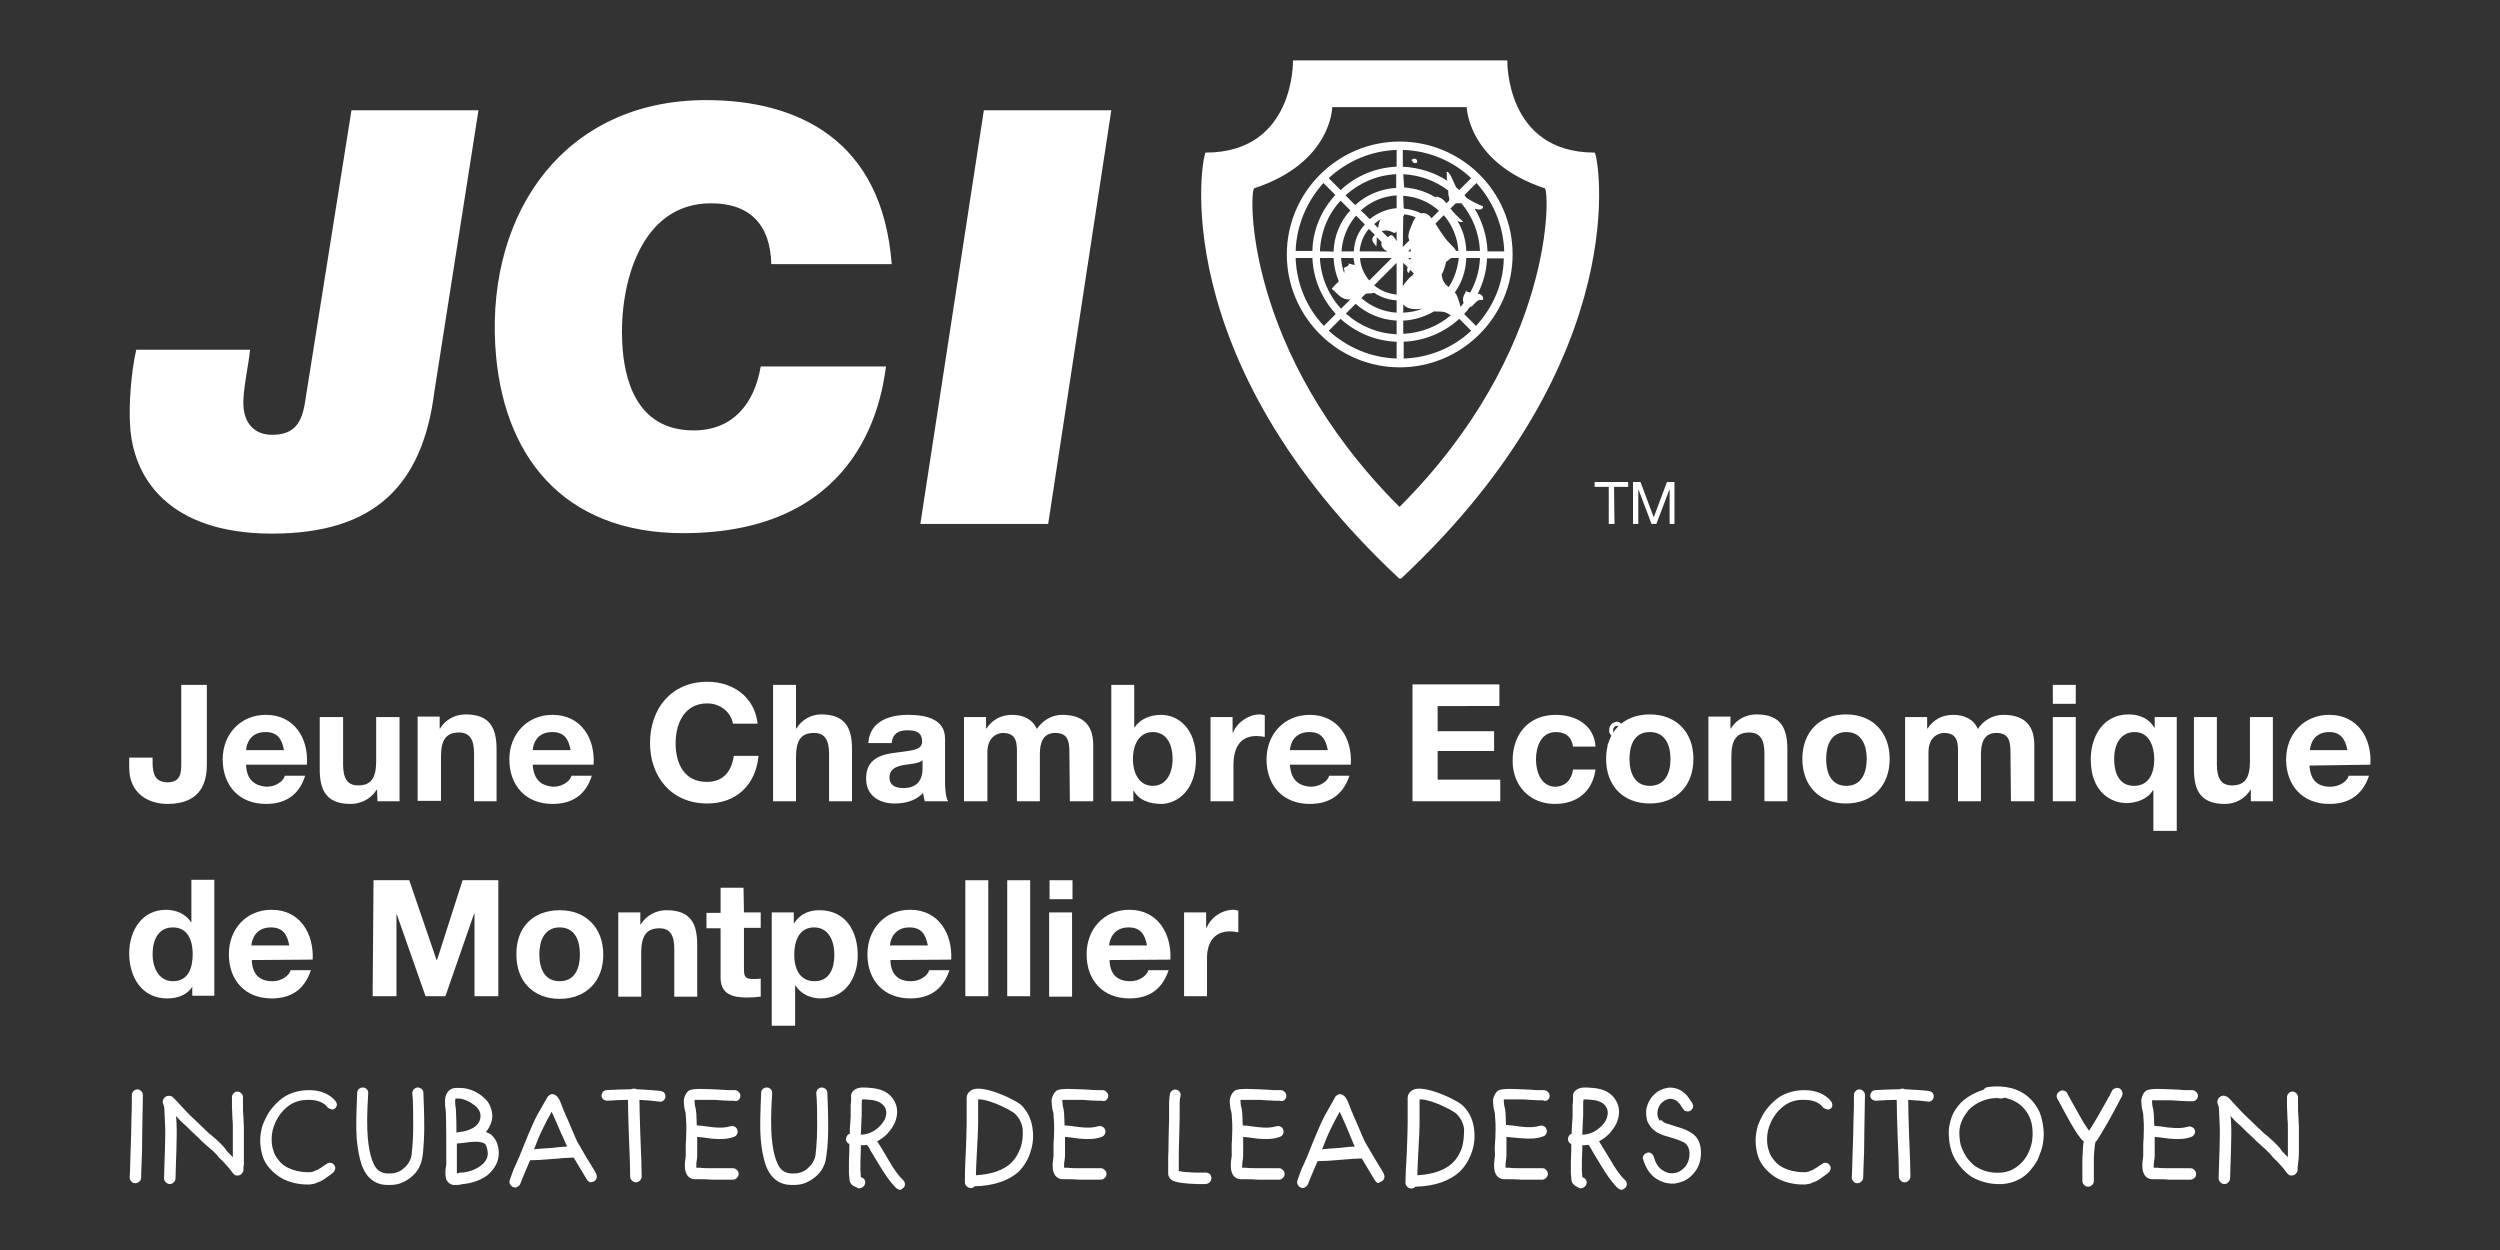 <svg xmlns="http://www.w3.org/2000/svg" xmlns:xlink="http://www.w3.org/1999/xlink" id="Calque_1" x="0px" y="0px" viewBox="0 0 566.9 283.5" style="enable-background:new 0 0 566.9 283.5;" xml:space="preserve"><rect x="0" y="0" width="566.9" height="283.5" fill="#333333" stroke="none"/><style type="text/css">	.st0{fill:#FFFFFF;}</style><path class="st0" d="M32.3,254c0-1.9,0.1-3.9,0.1-5.7c0-0.3-0.1-0.6-0.4-0.9c-0.5-0.5-1.2-0.5-1.7,0c-0.2,0.2-0.4,0.5-0.4,0.9 c0,1.8,0,3.7-0.1,5.7c0,2-0.1,4.4-0.2,7.3c-0.1,2.9-0.1,4.8-0.2,5.7c0,0.3,0.1,0.6,0.4,0.9c0.2,0.3,0.5,0.4,0.9,0.4 c0.3,0,0.6-0.1,0.9-0.4c0.3-0.2,0.4-0.5,0.4-0.9c0-0.9,0.1-2.8,0.2-5.7C32.2,258.3,32.3,255.9,32.3,254 M55.3,261c0-2.8,0-4.6,0-5.5 c0-0.5-0.1-1.3-0.1-2.1c-0.1-0.9-0.1-1.8-0.1-2.5c0-0.7,0-1.4,0-2.1c0-0.3-0.1-0.6-0.4-0.9c-0.5-0.5-1.3-0.5-1.7,0 c-0.2,0.2-0.4,0.5-0.4,0.9c0,0.7,0,1.4,0,2.1c0,0.7,0.1,1.6,0.1,2.6c0.1,1,0.1,1.7,0.1,2.1c0,0.7,0,2.5,0,5.3c0,0.5,0,1,0,1.5 l-0.6-0.6c-0.5-0.5-0.9-0.9-1.1-1.3c-0.3-0.4-0.7-0.8-1.1-1.2c-0.4-0.4-0.8-0.8-1.4-1.3c-0.6-0.5-0.9-0.8-1.1-0.9l-4.3-4.1 c-0.1-0.1-0.4-0.4-0.9-0.9l-2.5-2.7l-0.5-0.5c-0.1-0.1-0.2-0.2-0.2-0.2c-0.1-0.1-0.2-0.1-0.3-0.1c-0.4-0.2-0.7-0.1-1.1,0 c-0.5,0.3-0.8,0.7-0.8,1.3c0,0.2,0.1,0.5,0.2,0.7l0.1,0.3c0.1,0.4,0.1,1.6,0.2,3.5c0.1,1.5,0.1,3.6,0,6.3c-0.1,3.4-0.2,5.5-0.2,6.5 c0,0.3,0.1,0.6,0.4,0.9c0.2,0.2,0.5,0.4,0.9,0.4c0.3,0,0.6-0.1,0.9-0.4c0.2-0.2,0.4-0.5,0.4-0.9c0-0.9,0.1-2.9,0.2-6.4 c0.1-2.8,0.1-5,0-6.6c0-0.2,0-0.5-0.1-0.9c0-0.1,0-0.2,0-0.2l0.6,0.6c0.3,0.4,0.8,0.8,1,1c0.5,0.4,1.2,1.1,2.1,2 c1,0.9,1.7,1.6,2.2,2.1l1.1,1c0.5,0.4,0.9,0.8,1.3,1.1c0.3,0.3,0.6,0.6,0.9,0.9c0.3,0.4,0.7,0.9,1.3,1.4l1.2,1.3 c0.2,0.2,0.5,0.6,0.8,1l0.3,0.4l0.1,0.1l0.1,0.1c0,0.1,0.1,0.1,0.1,0.1c0.1,0.1,0.1,0.1,0.2,0.2l0.2,0.1c0.3,0.1,0.7,0.1,1.1-0.1 c0.2-0.1,0.4-0.3,0.5-0.5c0-0.1,0.1-0.2,0.1-0.2l0.1-0.2c0-0.1,0-0.2,0-0.4c0-0.2,0-0.6,0.1-1.1C55.3,263.3,55.3,262.3,55.3,261  M75.9,251.4c0.3-0.2,0.4-0.5,0.5-0.8c0-0.3-0.1-0.6-0.3-0.9c-1.3-1.6-3.4-2.5-6-2.5c-1.3,0-2.6,0.2-3.7,0.6c-1.2,0.4-2.2,1-3.1,1.8 c-0.9,0.8-1.6,1.6-2.3,2.6c-0.6,1-1.1,2-1.5,3.1c-0.3,1.1-0.5,2.2-0.5,3.4c0,1.1,0.2,2.2,0.5,3.3c0.3,1.1,0.9,2.1,1.7,3 c0.8,0.9,1.8,1.7,2.9,2.3c1.6,0.8,3.5,1.3,5.7,1.3c0.4,0,0.7,0,1-0.1c0.3,0,0.7-0.1,1-0.3c0.3-0.1,0.6-0.2,0.8-0.3 c0.3-0.1,0.5-0.3,0.9-0.5c0.3-0.2,0.6-0.4,0.7-0.5l0.7-0.5c0.5-0.4,0.6-0.4,0.6-0.5c0.3-0.2,0.4-0.5,0.5-0.8s0-0.6-0.2-0.9 c-0.2-0.3-0.5-0.5-0.8-0.5c-0.3-0.1-0.6,0-0.9,0.2c-0.1,0.1-0.3,0.2-0.6,0.4c-0.3,0.2-0.5,0.4-0.6,0.4c-0.1,0.1-0.2,0.2-0.5,0.3 c-0.2,0.2-0.4,0.3-0.5,0.3c-0.1,0.1-0.3,0.1-0.5,0.2c-0.2,0.1-0.4,0.2-0.5,0.2c-0.1,0-0.3,0.1-0.5,0.1c-0.2,0-0.4,0-0.6,0 c-1.7,0-3.3-0.4-4.5-1c-0.8-0.4-1.6-1-2.1-1.7c-0.6-0.7-1-1.4-1.2-2.2c-0.3-0.8-0.4-1.7-0.4-2.5c0-0.9,0.1-1.8,0.4-2.7 c0.6-1.9,1.6-3.4,3-4.6c1.4-1.2,3-1.7,4.9-1.7c0.1,0,0.1,0,0.2,0c1.9,0,3.3,0.6,4.1,1.6c0.2,0.3,0.5,0.4,0.9,0.5 C75.3,251.7,75.6,251.6,75.9,251.4 M96,260.4c0.1-1.3,0.2-2.8,0.2-4.6c0-3.3-0.1-6-0.2-8.1c0-0.3-0.2-0.6-0.4-0.8 c-0.3-0.2-0.6-0.3-0.9-0.3c-0.3,0-0.6,0.2-0.9,0.4c-0.2,0.3-0.3,0.6-0.3,0.9c0.2,2,0.2,4.6,0.2,7.8c0,1.7-0.1,3.2-0.2,4.5 c-0.1,1.3-0.2,2.2-0.4,2.6c-0.3,0.7-0.7,1.4-1.3,1.9c-0.6,0.6-1.2,1-2,1.2c-0.5,0.2-1.1,0.2-1.8,0.2c-0.7,0-1.3-0.2-1.7-0.4 c-0.8-0.4-1.4-1.2-1.9-2.6c-0.5-1.3-0.8-3-1-5.1c-0.2-2.3-0.2-5.7,0.1-10.1c0-0.4-0.1-0.7-0.3-0.9c-0.2-0.2-0.5-0.4-0.9-0.4 c-0.4,0-0.6,0.1-0.9,0.3c-0.2,0.2-0.4,0.5-0.4,0.9c-0.2,4.6-0.3,8.1-0.1,10.5c0.2,2.3,0.6,4.3,1.1,5.8c0.7,2,1.8,3.3,3.2,4 c0.8,0.4,1.6,0.6,2.7,0.6c0.2,0,0.4,0,0.5,0c0.8,0,1.5-0.1,2.2-0.3c1.1-0.4,2-0.9,2.9-1.7c0.9-0.8,1.5-1.7,1.9-2.8 C95.7,263.1,95.9,262,96,260.4 M110.6,261.3c0.1,1.2-0.5,2.3-1.8,3.2c-1.2,0.8-2.6,1.3-4.2,1.4l-0.2,0c-0.1,0-0.2,0-0.4,0.1 l-0.4,0.1v-6.8c0.4,0,1-0.1,2-0.2c1.2-0.2,2.1-0.2,2.7-0.2c0.8,0.1,1.3,0.2,1.7,0.5C110.3,259.8,110.5,260.4,110.6,261.3 M108.8,254 c-0.4,1.2-1.5,2-3.4,2.5c-0.5,0.1-1.1,0.2-1.9,0.3c0-1.7,0-3.3-0.1-4.7c0-0.2,0-0.6-0.1-1.2c-0.1-0.4-0.1-0.8-0.1-1.1 c0-0.5,0.1-0.6,0.1-0.7h0c0,0,0.1,0,0.2,0c0.2,0,0.3,0,0.4,0c0.7,0,1.3,0.2,2,0.5c0.7,0.3,1.3,0.7,1.8,1.1 C108.9,251.7,109.2,252.8,108.8,254 M113.1,261.2c-0.1-1.6-0.6-2.8-1.5-3.7c-0.4-0.4-0.9-0.6-1.4-0.8c0.5-0.6,0.8-1.2,1.1-1.9 c0.3-0.8,0.4-1.6,0.3-2.3c-0.1-0.7-0.3-1.4-0.6-2c-0.3-0.6-0.7-1.1-1.3-1.6c-0.7-0.7-1.6-1.2-2.5-1.6c-1-0.4-1.9-0.6-2.9-0.6 c0,0-0.1,0-0.2,0c-0.2,0-0.3,0-0.3,0c-0.4,0-0.8,0-1.1,0.1c-1.2,0.4-1.8,1.5-1.8,3c0,0.4,0,0.9,0.1,1.4c0.1,0.7,0.1,0.9,0.1,1 c0.1,2.9,0.1,6.9,0.1,11.9c0,0,0,0.2-0.1,0.6c-0.1,0.4-0.1,0.8-0.1,1c0,0.5,0,0.9,0.1,1.3c0.1,0.6,0.4,1.1,0.9,1.4 c0.2,0.1,0.4,0.2,0.7,0.3h0.4c0.2,0,0.5,0,0.8,0l0.5-0.1c0.2,0,0.3,0,0.4-0.1h0.2c2-0.2,3.8-0.8,5.4-1.9 C112.2,265.1,113.2,263.3,113.1,261.2 M128.6,260c-0.7,0-1.9,0.1-3.4,0.3c-1.7,0.1-3,0.2-4.1,0.3l0.8-2c0.7-1.8,1.5-3.3,2.1-4.5 l1.1-2l0.8,1.8c0.3,0.6,0.7,1.6,1.3,3C127.9,258.3,128.3,259.4,128.6,260 M134.7,267.9c0.3-0.2,0.5-0.4,0.6-0.8 c0.1-0.3,0-0.7-0.1-0.9c-0.2-0.5-1-1.7-2.2-3.7c-0.9-1.5-1.6-2.8-2.1-3.6c-0.3-0.6-0.7-1.6-1.3-3c-0.6-1.5-1.1-2.5-1.4-3.2 c0-0.1-0.1-0.3-0.3-0.7l-0.5-1.3c-0.2-0.6-0.4-1-0.6-1.4c-0.1-0.2-0.3-0.4-0.4-0.6c-0.4-0.4-0.8-0.6-1.2-0.6c-0.2,0-0.5,0.1-0.7,0.3 l-0.1,0.1c-0.1,0-0.1,0.1-0.2,0.2h0l-1.1,1.9l-1.2,2.1c-0.7,1.3-1.4,2.9-2.2,4.8l-1.9,4.7c-0.1,0.3-0.4,0.8-0.7,1.6 c-0.4,0.8-0.7,1.5-0.9,2.1c-0.2,0.6-0.4,1.2-0.6,1.7c-0.1,0.3-0.1,0.7,0.1,1v0c0.2,0.3,0.4,0.5,0.7,0.6c0.1,0,0.3,0.1,0.4,0.1 c0.2,0,0.4-0.1,0.6-0.2c0.3-0.2,0.5-0.4,0.6-0.7c0.2-0.5,0.4-1,0.6-1.5c0.2-0.5,0.5-1.2,0.8-1.9l0.8-1.9c1.2,0,3-0.1,5.2-0.3 c2.2-0.2,3.8-0.3,4.5-0.3c0.1,0,0.1,0,0.2,0l3,5c0.2,0.3,0.4,0.5,0.8,0.6C134.1,268.1,134.4,268,134.7,267.9 M150.4,249.6 c0.3-0.2,0.4-0.5,0.5-0.8c0-0.3,0-0.6-0.2-0.9c-0.2-0.3-0.5-0.4-0.8-0.5c-1.7-0.2-3.6-0.3-5.5-0.4c-0.4-0.2-0.9-0.2-1.3,0 c-1.8,0-3.6,0.1-5.6,0.2c-0.3,0-0.6,0.2-0.8,0.4c-0.2,0.3-0.3,0.6-0.3,0.9c0,0.3,0.2,0.6,0.4,0.8c0.3,0.2,0.6,0.3,0.9,0.3 c1.6-0.1,3.2-0.2,4.7-0.2c0,2,0.1,4.7,0.2,8c0.2,4.6,0.3,7.6,0.3,9.4c0,0.3,0.1,0.6,0.4,0.9c0.2,0.2,0.5,0.4,0.9,0.4 c0.3,0,0.6-0.1,0.9-0.4c0.2-0.2,0.4-0.5,0.4-0.9c0-1.8-0.1-4.9-0.3-9.5c-0.1-3.4-0.2-6-0.2-7.9c1.6,0.1,3.1,0.2,4.6,0.4 C149.8,249.9,150.1,249.8,150.4,249.6 M167.5,249.4c0.2-0.2,0.4-0.5,0.4-0.9c0-0.3-0.1-0.6-0.4-0.9c-0.2-0.2-0.5-0.4-0.9-0.4 c-0.2,0-0.5,0-1,0c-0.5,0-1.2,0-2-0.1c-0.8,0-1.5-0.1-2.1-0.1c-2.2-0.1-3.5-0.1-4.1,0c-0.2,0-0.4,0-0.5,0.1c-0.3,0-0.5,0.1-0.7,0.2 c-0.5,0.4-0.9,1-1.1,1.9c-0.1,0.5,0,1.2,0.1,2.1c0,0.1,0.1,0.3,0.1,0.4c0,0.2,0.1,0.3,0.1,0.4c0.1,0.3,0.1,0.5,0.1,0.7 c0.1,1.2,0.2,2.8,0.1,4.5c0,0.3,0,1-0.1,2.1c0,1.1,0,2,0,2.6c0,0.1,0,0.3-0.1,0.9c-0.1,0.6-0.1,1-0.1,1.4c0,1.6,0.5,2.6,1.6,3 c0.1,0,0.3,0.1,0.5,0.1c0.1,0,0.2,0,0.3,0c0.2,0,0.5,0,1,0h0c0.7,0,1.6,0,2.8,0.1c0.5,0,1.2,0,1.9,0c0.7,0,1.3,0,1.8,0 c0.5,0,0.8,0,1,0c0.3,0,0.6-0.1,0.9-0.4c0.2-0.2,0.4-0.5,0.4-0.9c0-0.3-0.1-0.6-0.4-0.9c-0.2-0.2-0.5-0.4-0.9-0.4c-0.2,0-0.5,0-1,0 c-0.5,0-1.1,0-1.8,0c-0.7,0-1.4,0-1.9,0c-1.2,0-2.1,0-2.7-0.1c-0.4,0-0.7,0-0.9,0h0c0-0.1,0-0.3,0-0.6c0-0.3,0-0.7,0.1-1.1 c0.1-0.6,0.1-1,0.1-1.1c0-0.6,0-1.4,0-2.5c0-0.7,0-1.3,0-1.7c0.3,0,0.6,0.1,1,0.1l2.3,0.3c2,0.2,3.7,0.1,5-0.4 c0.3-0.1,0.6-0.3,0.7-0.6c0.2-0.3,0.2-0.6,0.1-1c-0.1-0.3-0.3-0.6-0.6-0.7c-0.3-0.2-0.6-0.2-1-0.1c-1,0.3-2.3,0.4-4,0.2 c-0.2,0-0.9-0.1-2.3-0.3c-0.5,0-0.9-0.1-1.3-0.1c0-1-0.1-1.9-0.1-2.7c0-0.2-0.1-0.5-0.1-0.8c0-0.1,0-0.2-0.1-0.5 c0-0.2-0.1-0.3-0.1-0.4c-0.1-0.7-0.1-1.1-0.1-1.2c0-0.1,0-0.1,0-0.2c0.6,0,1.9,0,3.7,0c0.6,0,1.3,0,2.1,0.1c0.8,0,1.5,0.1,2,0.1 c0.5,0,0.9,0,1.1,0C167,249.8,167.3,249.6,167.5,249.4 M187.6,260.4c0.1-1.3,0.2-2.8,0.2-4.6c0-3.3-0.1-6-0.2-8.1 c0-0.3-0.2-0.6-0.4-0.8c-0.3-0.2-0.6-0.3-0.9-0.3c-0.3,0-0.6,0.2-0.9,0.4c-0.2,0.3-0.3,0.6-0.3,0.9c0.2,1.9,0.2,4.6,0.2,7.8 c0,1.7-0.1,3.2-0.2,4.5c-0.1,1.3-0.2,2.2-0.4,2.6c-0.3,0.7-0.7,1.4-1.3,1.9c-0.6,0.6-1.2,1-2,1.2c-0.5,0.2-1.1,0.2-1.8,0.2 c-0.7,0-1.3-0.2-1.7-0.4c-0.8-0.4-1.4-1.2-1.9-2.6c-0.5-1.3-0.8-3-1-5.1c-0.2-2.3-0.2-5.7,0.1-10.1c0-0.4-0.1-0.7-0.3-0.9 c-0.2-0.2-0.5-0.4-0.9-0.4c-0.4,0-0.6,0.1-0.9,0.3c-0.2,0.2-0.4,0.5-0.4,0.9c-0.2,4.6-0.3,8.1-0.1,10.5c0.2,2.3,0.6,4.3,1.1,5.8 c0.7,2,1.8,3.3,3.2,4c0.8,0.4,1.7,0.6,2.7,0.6c0.2,0,0.4,0,0.5,0c0.8,0,1.5-0.1,2.2-0.3c1.1-0.4,2-0.9,2.9-1.7 c0.9-0.8,1.5-1.7,1.9-2.8C187.3,263.1,187.4,262,187.6,260.4 M198.4,256.3c-0.9,0.6-2,1-3.2,1h0c0-0.7,0.1-1.5,0.1-2.4 c0-0.7,0.1-1.6,0.1-1.8c0-0.1,0-0.2,0-0.4c0-0.2,0-0.6,0-1v-1c0-0.6,0-1.1,0.1-1.4v0c0.1,0,0.2,0,0.3,0h0c0.2,0,0.7,0,1.5,0.1 c1.6,0.1,2.7,0.7,3.3,1.6c0.5,0.8,0.5,1.8,0,2.9C200.1,254.8,199.4,255.6,198.4,256.3 M204.8,269.4c0.3-0.2,0.4-0.5,0.4-0.9 c0-0.3-0.1-0.6-0.4-0.9c-1.1-1-2.2-2.6-3.4-4.7c-1.2-2.1-2.1-3.5-2.5-4.1c0.8-0.4,1.6-1,2.3-1.7c0.7-0.8,1.3-1.6,1.7-2.5 c0.8-1.9,0.7-3.6-0.2-5.1c-1-1.7-2.7-2.6-5.2-2.8c-0.9-0.1-1.5-0.1-1.8-0.1c-1.2,0-2,0.4-2.5,1.1c-0.1,0.2-0.2,0.4-0.2,0.6 c0,0.1,0,0.2,0,0.2c0,0.1,0,0.3,0,0.6c0,0.4,0,0.9-0.1,1.5v1c0,0.4,0,0.7,0,0.9c0,0.2,0,0.4,0,0.5c0,0.1,0,0.5-0.1,1.7 c-0.1,0.9-0.1,1.7-0.1,2.4c-0.4,0.1-0.7,0.4-0.8,0.9c-0.1,0.3-0.1,0.7,0.1,0.9c0.1,0.2,0.3,0.4,0.6,0.5c0,0.4,0,0.8,0,1.3 c-0.1,1.9-0.1,3.4-0.1,4.6c0,0.7,0,1.2,0.1,1.7c0,0.6,0.1,1.1,0.3,1.3c0.2,0.4,0.5,0.6,1,0.8l0.2,0.1c0,0,0,0,0.1,0h0l0.1,0.1 c0.3,0.2,0.6,0.2,0.9,0.1c0.3-0.1,0.6-0.3,0.8-0.6c0.2-0.3,0.2-0.6,0.2-0.9c-0.1-0.3-0.2-0.6-0.6-0.8c-0.1,0-0.2-0.1-0.4-0.2 c0-0.1,0-0.1,0-0.2c0-0.4-0.1-0.9-0.1-1.5c0-1.1,0-2.6,0.1-4.5c0-0.3,0-0.7,0-1c0.5,0,1,0,1.4-0.1c0.3,0.4,0.6,0.8,0.8,1.3l2,3.3 c1.3,2.2,2.6,4,3.8,5.2c0.3,0.2,0.6,0.4,0.9,0.4C204.3,269.8,204.6,269.6,204.8,269.4 M231.4,260.3c-0.5,1.4-1.2,2.5-2.1,3.4 c-1.8,1.7-4.5,2.6-8,2.8c0-1.1,0.1-2.7,0.2-4.9c0.2-3.5,0.3-5.7,0.3-6.7c0-0.1,0-0.3,0-0.7c0-0.3,0-0.8,0-1.3c0-0.5,0-0.9,0-1.3 c0-0.8,0-1.4,0-1.9c0-0.1,0-0.3,0-0.4c0.1,0,0.3,0,0.6,0c0.7,0.1,1.7,0.3,3,0.8c1.1,0.4,2.1,0.9,3.1,1.4c1.1,0.6,1.5,0.9,1.7,1.1 c0.9,0.9,1.5,2,1.7,3.4C232,257.5,231.9,258.9,231.4,260.3 M233.7,261.1c0.6-1.8,0.7-3.6,0.4-5.5c-0.3-1.9-1.1-3.5-2.3-4.8 c-0.4-0.4-1.1-0.9-2.3-1.5c-1.1-0.6-2.3-1.1-3.4-1.5c-1.4-0.5-2.6-0.8-3.6-0.9c-1.6-0.2-2.6,0.3-3.1,1.2c-0.1,0.2-0.2,0.5-0.2,0.8 c0,0.2,0,0.5,0,0.8c0,0.5,0,1.1,0,2c0,0.4,0,0.8,0,1.3c0,0.5,0,0.9,0,1.2l0,0.2c0,0.2,0,0.3,0,0.4c0,1.5-0.1,3.7-0.2,6.6 c-0.2,3.3-0.2,5.5-0.2,6.7c0,0.3,0.1,0.6,0.4,0.9c0.2,0.2,0.5,0.4,0.9,0.4c0.4,0,0.7-0.1,0.9-0.4c4.4-0.1,7.8-1.3,10.1-3.4 C232.2,264.4,233.2,262.9,233.7,261.1 M250.9,249.4c0.2-0.2,0.4-0.5,0.4-0.9c0-0.3-0.1-0.6-0.4-0.9c-0.2-0.2-0.5-0.4-0.9-0.4 c-0.2,0-0.5,0-1,0c-0.5,0-1.2,0-2-0.1c-0.8,0-1.5-0.1-2.1-0.1c-2.2-0.1-3.5-0.1-4.1,0c-0.2,0-0.4,0-0.5,0.1c-0.3,0-0.5,0.1-0.7,0.2 c-0.5,0.4-0.9,1-1.1,1.9c-0.1,0.5,0,1.2,0.1,2.1c0,0.1,0.1,0.3,0.1,0.4c0,0.2,0.1,0.3,0.1,0.4c0.1,0.3,0.1,0.5,0.1,0.7 c0.1,1.2,0.2,2.8,0.1,4.5c0,0.3,0,1-0.1,2.1c0,1.1,0,2,0,2.6c0,0.1,0,0.3-0.1,0.9c-0.1,0.6-0.1,1-0.1,1.4c0,1.6,0.5,2.6,1.6,3 c0.1,0,0.3,0.1,0.5,0.1c0.1,0,0.2,0,0.3,0c0.2,0,0.5,0,1,0h0c0.7,0,1.6,0,2.8,0.1c0.5,0,1.2,0,1.9,0c0.7,0,1.3,0,1.8,0 c0.5,0,0.8,0,1,0c0.3,0,0.7-0.1,0.9-0.4c0.3-0.2,0.4-0.5,0.4-0.9s-0.1-0.6-0.4-0.9c-0.2-0.2-0.5-0.4-0.9-0.4c-0.2,0-0.5,0-1,0 c-0.5,0-1.1,0-1.8,0c-0.7,0-1.4,0-1.9,0c-1.2,0-2.1,0-2.7-0.1c-0.4,0-0.6,0-0.9,0c0-0.1,0-0.3,0-0.6c0-0.3,0-0.7,0.1-1.1 c0.1-0.6,0.1-1,0.1-1.1c0-0.6,0-1.4,0-2.5c0-0.7,0-1.3,0-1.7c0.3,0,0.6,0.1,1,0.1l2.3,0.3c2,0.2,3.7,0.1,5-0.4 c0.3-0.1,0.6-0.3,0.7-0.6c0.2-0.3,0.2-0.6,0.1-1c-0.1-0.3-0.3-0.6-0.6-0.7c-0.3-0.2-0.6-0.2-1-0.1c-1,0.3-2.3,0.4-4,0.2 c-0.2,0-0.9-0.1-2.3-0.3c-0.5,0-0.9-0.1-1.3-0.1c0-1-0.1-1.9-0.1-2.7c0-0.2-0.1-0.5-0.1-0.8c0-0.1,0-0.2-0.1-0.5 c0-0.2-0.1-0.3-0.1-0.4c-0.1-0.7-0.1-1.1-0.1-1.2c0-0.1,0-0.1,0-0.2c0.6,0,1.9,0,3.7,0c0.6,0,1.2,0,2.1,0.1c0.8,0,1.5,0.1,2,0.1 c0.5,0,0.9,0,1.1,0C250.4,249.8,250.7,249.6,250.9,249.4 M274.3,268.1c0.2-0.2,0.4-0.5,0.4-0.9c0-0.3-0.1-0.7-0.3-0.9 c-0.2-0.2-0.5-0.4-0.9-0.4c-0.2,0-0.7,0-1.6,0c-0.9,0-1.7,0-2.3-0.1c-0.9,0-1.6-0.1-2-0.2c-0.1,0-0.2,0-0.3-0.1v0c0-0.3,0-0.7,0-1.2 c0-0.2,0-0.5,0-0.9l0-0.8c0-0.2,0-0.4,0-0.5c0-0.1,0-1.7,0.1-4.6l0.1-4c0-0.3,0-0.9,0-1.7c0-0.8,0-1.4,0-1.9c0-0.5,0.1-1,0.2-1.4 c0.1-0.3,0-0.6-0.2-0.9l0,0c-0.2-0.3-0.5-0.5-0.8-0.5c-0.3-0.1-0.6,0-0.9,0.2c-0.3,0.2-0.5,0.5-0.5,0.8c-0.1,0.6-0.2,1.2-0.2,1.8 c0,0.6,0,1.3,0,2.2c0,0.8,0,1.4,0,1.6l-0.1,4c0,3-0.1,4.5-0.1,4.6c0,0.1,0,0.2,0,0.4l0,0.8c0,0.3,0,0.6,0,0.8c0,0.6,0,1,0,1.3 c0,0.2,0,0.4,0,0.6c0,0.3,0.1,0.5,0.2,0.7c0.2,0.4,0.5,0.7,1,0.9c0.3,0.1,0.6,0.2,1,0.3c0.6,0.1,1.4,0.2,2.4,0.3 c0.6,0,1.4,0.1,2.3,0.1h0c0.9,0,1.4,0,1.6,0c0,0,0.1,0,0.1,0C273.8,268.4,274.1,268.3,274.3,268.1 M291.3,249.4 c0.2-0.2,0.4-0.5,0.4-0.9c0-0.3-0.1-0.6-0.4-0.9c-0.2-0.2-0.5-0.4-0.9-0.4c-0.2,0-0.5,0-1,0c-0.5,0-1.2,0-2-0.1 c-0.8,0-1.5-0.1-2.1-0.1c-2.2-0.1-3.5-0.1-4.1,0c-0.2,0-0.4,0-0.5,0.1c-0.3,0-0.5,0.1-0.7,0.2c-0.5,0.4-0.9,1-1.1,1.9 c-0.1,0.5,0,1.2,0.1,2.1c0,0.1,0.1,0.3,0.1,0.4c0,0.2,0.1,0.3,0.1,0.4c0.1,0.3,0.1,0.5,0.1,0.7c0.1,1.2,0.2,2.8,0.1,4.5 c0,0.3,0,1-0.1,2.1c0,1.1,0,2,0,2.6c0,0.1,0,0.3-0.1,0.9c-0.1,0.6-0.1,1-0.1,1.4c0,1.6,0.5,2.6,1.6,3c0.1,0,0.3,0.1,0.5,0.1 c0.1,0,0.2,0,0.3,0c0.2,0,0.5,0,1,0h0c0.6,0,1.6,0,2.8,0.1c0.5,0,1.2,0,1.9,0c0.7,0,1.3,0,1.8,0c0.5,0,0.8,0,1,0 c0.3,0,0.7-0.1,0.9-0.4c0.3-0.2,0.4-0.5,0.4-0.9s-0.1-0.6-0.4-0.9c-0.2-0.2-0.5-0.4-0.9-0.4c-0.2,0-0.5,0-1,0c-0.5,0-1.1,0-1.8,0 c-0.7,0-1.4,0-1.9,0c-1.2,0-2.1,0-2.7-0.1c-0.4,0-0.6,0-0.9,0c0-0.1-0.1-0.3,0-0.6c0-0.3,0-0.7,0.1-1.1c0.1-0.6,0.1-1,0.1-1.1 c0-0.6,0-1.4,0-2.5c0-0.7,0-1.3,0-1.7c0.3,0,0.6,0.1,1,0.1l2.3,0.3c2,0.2,3.7,0.1,5-0.4c0.3-0.1,0.6-0.3,0.7-0.6 c0.2-0.3,0.2-0.6,0.1-1c-0.1-0.3-0.3-0.6-0.6-0.7c-0.3-0.2-0.6-0.2-1-0.1c-1,0.3-2.3,0.4-4,0.2c-0.2,0-1-0.1-2.3-0.3 c-0.5,0-0.9-0.1-1.3-0.1c0-1-0.1-1.9-0.1-2.7c0-0.2-0.1-0.6-0.1-0.8c0-0.1,0-0.2-0.1-0.5c0-0.2-0.1-0.3-0.1-0.4 c-0.1-0.7-0.1-1.1-0.1-1.2c0-0.1,0-0.1,0-0.2c0.6,0,1.9,0,3.7,0c0.6,0,1.3,0,2.1,0.1c0.8,0,1.5,0.1,2,0.1c0.5,0,0.9,0,1.1,0 C290.8,249.8,291.1,249.6,291.3,249.4 M307.2,260c-0.7,0-1.9,0.1-3.4,0.3c-1.7,0.1-3,0.2-4,0.3l0.8-2c0.7-1.8,1.5-3.3,2.1-4.5l1.1-2 l0.8,1.8c0.3,0.6,0.7,1.6,1.3,3C306.5,258.3,306.9,259.4,307.2,260 M313.3,267.9c0.3-0.2,0.5-0.4,0.6-0.8c0.1-0.3,0-0.7-0.1-0.9 c-0.2-0.5-1-1.7-2.2-3.7c-0.9-1.5-1.6-2.8-2.1-3.6c-0.3-0.6-0.7-1.6-1.3-3c-0.6-1.5-1.1-2.5-1.4-3.2c0-0.1-0.1-0.3-0.3-0.7l-0.5-1.3 c-0.2-0.6-0.4-1-0.6-1.4c-0.1-0.2-0.3-0.4-0.4-0.6c-0.4-0.4-0.8-0.6-1.2-0.6c-0.2,0-0.4,0.1-0.7,0.3l-0.1,0.1 c-0.1,0-0.1,0.1-0.2,0.2l0,0l-1.1,2l-1.2,2.1c-0.7,1.3-1.4,2.9-2.2,4.8l-1.9,4.7c-0.1,0.3-0.4,0.8-0.7,1.6c-0.4,0.8-0.7,1.5-0.9,2.1 c-0.2,0.6-0.4,1.2-0.6,1.7c-0.1,0.3-0.1,0.7,0.1,1v0c0.2,0.3,0.4,0.5,0.7,0.6c0.1,0,0.3,0.1,0.4,0.1c0.2,0,0.4-0.1,0.6-0.2 c0.3-0.2,0.5-0.4,0.6-0.7c0.2-0.5,0.4-1,0.6-1.5c0.2-0.5,0.5-1.2,0.8-1.9l0.7-1.6l0.1-0.2c1.2,0,3-0.1,5.2-0.3 c2.2-0.2,3.8-0.3,4.6-0.3c0,0,0.1,0,0.2,0l3,5c0.2,0.3,0.4,0.5,0.8,0.6C312.7,268.1,313,268,313.3,267.9 M331.5,260.3 c-0.5,1.4-1.2,2.5-2.1,3.4c-1.8,1.7-4.5,2.6-8,2.8c0-1.1,0.1-2.7,0.2-4.9c0.2-3.5,0.3-5.7,0.3-6.7c0-0.1,0-0.3,0-0.7 c0-0.3,0-0.8,0-1.3c0-0.5,0-0.9,0-1.3c0-0.8,0-1.4,0-1.9c0-0.1,0-0.3,0-0.4c0.1,0,0.3,0,0.6,0c0.7,0.1,1.7,0.3,3,0.8 c1.1,0.4,2.1,0.9,3.1,1.4c1.1,0.6,1.5,0.9,1.7,1.1c0.9,0.9,1.5,2,1.7,3.4C332,257.5,331.9,258.9,331.5,260.3 M333.8,261.1 c0.6-1.8,0.7-3.6,0.4-5.5c-0.3-1.9-1.1-3.5-2.4-4.8c-0.4-0.4-1.1-0.9-2.3-1.5c-1.1-0.6-2.3-1.1-3.4-1.5c-1.4-0.5-2.6-0.8-3.6-0.9 c-1.6-0.2-2.6,0.3-3.1,1.2c-0.1,0.2-0.2,0.5-0.2,0.8c0,0.2,0,0.5,0,0.8c0,0.5,0,1.1,0,2c0,0.4,0,0.8,0,1.3c0,0.5,0,0.9,0,1.2 c0,0.3,0,0.5,0,0.7c0,1.5-0.1,3.7-0.2,6.6c-0.2,3.3-0.3,5.5-0.3,6.7c0,0.3,0.1,0.6,0.4,0.9c0.2,0.2,0.5,0.4,0.9,0.4 c0.4,0,0.7-0.1,0.9-0.4c4.4-0.1,7.8-1.3,10.1-3.4C332.3,264.4,333.2,262.9,333.8,261.1 M351,249.4c0.2-0.2,0.4-0.5,0.4-0.9 c0-0.3-0.1-0.6-0.4-0.9c-0.2-0.2-0.5-0.4-0.9-0.4c-0.2,0-0.5,0-1,0c-0.5,0-1.2,0-2-0.1c-0.8,0-1.5-0.1-2.1-0.1 c-2.1-0.1-3.5-0.1-4.1,0c-0.2,0-0.4,0-0.5,0.1c-0.3,0-0.5,0.1-0.7,0.2c-0.5,0.4-0.9,1-1.1,1.9c-0.1,0.5,0,1.2,0.1,2.1 c0,0.1,0.1,0.2,0.1,0.4c0,0.2,0.1,0.3,0.1,0.4c0.1,0.3,0.1,0.5,0.1,0.7c0.1,1.2,0.2,2.8,0.1,4.5c0,0.3,0,1-0.1,2.1s0,2,0,2.6 c0,0.1-0.1,0.7-0.1,0.9c-0.1,0.6-0.1,1-0.1,1.4c0,1.6,0.5,2.6,1.6,3c0.1,0,0.3,0.1,0.5,0.1c0.1,0,0.2,0,0.3,0c0.2,0,0.5,0,1,0h0 c0.7,0,1.6,0,2.8,0.1c0.5,0,1.2,0,1.9,0c0.7,0,1.3,0,1.8,0c0.5,0,0.8,0,1,0c0.3,0,0.6-0.1,0.9-0.4c0.2-0.2,0.4-0.5,0.4-0.9 c0-0.3-0.1-0.6-0.4-0.9c-0.2-0.3-0.5-0.4-0.9-0.4c-0.2,0-0.5,0-1,0c-0.5,0-1.1,0-1.8,0c-0.7,0-1.4,0-1.9,0c-1.2,0-2.1,0-2.7-0.1 c-0.4,0-0.6,0-0.9,0c0-0.1,0-0.3,0-0.6c0-0.3,0-0.6,0.1-1.1c0.1-0.6,0.1-1,0.1-1.1c0-0.6,0-1.4,0-2.5c0-0.8,0-1.4,0-1.7 c0.3,0,0.6,0.1,1,0.1l1.1,0.1c0.7,0.1,1.1,0.1,1.2,0.1c2,0.2,3.7,0.1,5-0.4c0.3-0.1,0.6-0.3,0.7-0.6c0.2-0.3,0.2-0.6,0.1-1 c-0.1-0.3-0.3-0.6-0.6-0.7c-0.3-0.2-0.6-0.2-1-0.1c-1,0.3-2.3,0.4-4,0.2c-0.2,0-0.9-0.1-2.3-0.3c-0.5,0-0.9-0.1-1.3-0.1 c0-1-0.1-1.9-0.1-2.7c0-0.2-0.1-0.5-0.1-0.8c0-0.1,0-0.2-0.1-0.5l-0.1-0.4c-0.1-0.7-0.1-1.1-0.1-1.2c0-0.1,0-0.1,0-0.2 c0.6,0,1.9,0,3.7,0c0.6,0,1.3,0,2.1,0.1c0.8,0,1.5,0.1,2,0.1c0.5,0,0.9,0,1.1,0C350.4,249.8,350.7,249.6,351,249.4 M362,256.3 c-0.9,0.6-2,1-3.2,1h0c0-0.7,0.1-1.5,0.1-2.4c0-0.7,0.1-1.6,0.1-1.8c0-0.1,0-0.2,0-0.4c0-0.2,0-0.6,0-1v-1c0-0.6,0-1.1,0.1-1.4v0 c0.1,0,0.2,0,0.3,0h0c0.2,0,0.7,0,1.5,0.1c1.6,0.1,2.8,0.7,3.3,1.6c0.5,0.8,0.5,1.8,0,2.9C363.8,254.8,363,255.6,362,256.3  M368.5,269.4c0.2-0.2,0.4-0.5,0.4-0.9c0-0.3-0.1-0.6-0.4-0.9c-1.1-1-2.2-2.6-3.4-4.7c-1.3-2.1-2.1-3.5-2.5-4.1 c0.8-0.4,1.6-1,2.3-1.7c0.7-0.8,1.3-1.6,1.7-2.5c0.8-1.9,0.7-3.6-0.2-5.1c-1-1.7-2.7-2.6-5.2-2.8c-0.9-0.1-1.5-0.1-1.8-0.1 c-1.2,0-2,0.4-2.5,1.1c-0.1,0.2-0.2,0.4-0.2,0.6c0,0.1,0,0.2,0,0.2c0,0.1,0,0.3,0,0.6c0,0.4,0,0.9-0.1,1.5v1c0,0.4,0,0.7,0,0.9 c0,0.2,0,0.4,0,0.5c0,0.1,0,0.5-0.1,1.7c-0.1,0.9-0.1,1.7-0.1,2.4c-0.4,0.1-0.7,0.4-0.8,0.9c-0.1,0.3,0,0.7,0.1,0.9 c0.1,0.2,0.3,0.4,0.6,0.5c0,0.4,0,0.8,0,1.3c-0.1,1.9-0.1,3.5-0.1,4.6c0,0.7,0,1.2,0.1,1.7c0,0.6,0.1,1.1,0.3,1.3 c0.2,0.3,0.5,0.6,1,0.8l0.3,0.2c0.3,0.2,0.6,0.2,0.9,0.1c0.3-0.1,0.6-0.3,0.8-0.6c0.2-0.3,0.2-0.6,0.2-0.9c-0.1-0.3-0.3-0.6-0.6-0.8 c-0.1,0-0.2-0.1-0.4-0.2c0-0.1,0-0.1,0-0.2c0-0.4-0.1-0.9-0.1-1.5c0-1.1,0-2.6,0.1-4.5c0-0.3,0-0.7,0-1h0c0.5,0,0.9,0,1.4-0.1 c0.3,0.4,0.6,0.8,0.8,1.3l2,3.3c1.3,2.2,2.6,4,3.8,5.2c0.3,0.2,0.6,0.4,0.9,0.4C367.9,269.8,368.2,269.6,368.5,269.4 M376.2,253.9 c-0.1-0.2-0.2-0.5-0.3-0.7c-0.1-0.6-0.1-1.2,0.1-1.8c0.2-0.6,0.5-1.1,1-1.5c0.5-0.4,0.9-0.6,1.4-0.7c0.5-0.1,1,0,1.6,0.3 c0.2,0.1,0.4,0.3,0.6,0.5c0.2,0.2,0.4,0.4,0.5,0.6c0.1,0.2,0.3,0.5,0.6,0.9c0.2,0.3,0.4,0.5,0.8,0.5c0.3,0.1,0.6,0,0.9-0.2 c0.3-0.2,0.5-0.5,0.5-0.8c0.1-0.3,0-0.6-0.2-0.9c0-0.1-0.1-0.2-0.2-0.3c-0.1-0.2-0.2-0.3-0.2-0.3l-0.2-0.3c-0.1-0.2-0.2-0.3-0.3-0.4 c-0.1-0.1-0.1-0.2-0.2-0.3c-0.1-0.2-0.2-0.3-0.3-0.3l-0.3-0.3c-0.1-0.1-0.3-0.2-0.4-0.3c-0.1-0.1-0.3-0.2-0.4-0.3 c-1.1-0.6-2.2-0.8-3.2-0.6c-1,0.2-1.9,0.6-2.7,1.3c-0.8,0.7-1.3,1.5-1.7,2.5c-0.4,1-0.4,2-0.2,3.1c0.1,0.6,0.3,1.1,0.7,1.6 c0.3,0.5,0.7,0.9,1,1.1c0.3,0.3,0.8,0.6,1.3,0.8c0.6,0.3,1,0.4,1.3,0.5c0.3,0.1,0.8,0.2,1.3,0.4c0.1,0,0.3,0.1,0.4,0.1 c1.3,0.4,2.2,0.8,2.7,1.1c0.6,0.5,0.9,1.1,1,2c0.1,1.4-0.3,2.5-0.9,3.3c-0.7,0.8-1.5,1.4-2.5,1.5c-1,0.2-1.9-0.1-2.8-0.7 c-0.9-0.6-1.5-1.6-1.9-3c-0.1-0.3-0.3-0.6-0.6-0.8c-0.3-0.2-0.6-0.2-0.9-0.1c-0.3,0.1-0.6,0.3-0.8,0.6c-0.2,0.3-0.2,0.6-0.1,0.9 c0.6,2,1.6,3.5,3,4.4c1.1,0.7,2.3,1.1,3.6,1.1c0.3,0,0.7,0,1-0.1c1.6-0.3,3-1.1,4-2.4c1.1-1.3,1.6-3,1.5-5c-0.1-1.7-0.7-3-2-3.9 c-0.7-0.5-1.9-1.1-3.5-1.5l-1.2-0.4c-0.2-0.1-0.6-0.2-1-0.3c-0.4-0.1-0.7-0.3-0.8-0.4c-0.2-0.1-0.4-0.3-0.6-0.5 C376.4,254.3,376.3,254.1,376.2,253.9 M415.1,251.4c0.3-0.2,0.4-0.5,0.4-0.8c0-0.3-0.1-0.6-0.3-0.9c-1.3-1.6-3.4-2.5-6-2.5 c-1.3,0-2.6,0.2-3.7,0.6c-1.2,0.4-2.2,1-3.1,1.8c-0.9,0.8-1.6,1.6-2.3,2.6c-0.6,1-1.1,2-1.5,3.1c-0.3,1.1-0.5,2.2-0.5,3.4 c0,1.1,0.2,2.3,0.5,3.3c0.3,1.1,0.9,2.1,1.7,3c0.8,0.9,1.8,1.7,2.9,2.3c1.6,0.8,3.5,1.3,5.7,1.3c0.4,0,0.7,0,1-0.1 c0.3,0,0.7-0.1,1-0.3c0.3-0.1,0.6-0.2,0.8-0.3c0.3-0.1,0.6-0.3,0.9-0.5c0.3-0.2,0.6-0.4,0.7-0.5l0.7-0.5c0.5-0.4,0.6-0.4,0.6-0.5 c0.3-0.2,0.4-0.5,0.5-0.8c0.1-0.3,0-0.6-0.2-0.9c-0.2-0.3-0.5-0.5-0.8-0.5c-0.3-0.1-0.6,0-0.9,0.2c-0.1,0.1-0.3,0.2-0.6,0.4 c-0.3,0.2-0.5,0.4-0.6,0.4c-0.1,0.1-0.2,0.2-0.5,0.3c-0.3,0.2-0.4,0.3-0.5,0.3c-0.1,0.1-0.3,0.1-0.5,0.2c-0.2,0.1-0.4,0.2-0.5,0.2 c-0.1,0-0.3,0.1-0.5,0.1c-0.2,0-0.4,0-0.6,0c-1.7,0-3.3-0.4-4.5-1c-0.8-0.4-1.6-1-2.1-1.7c-0.6-0.7-1-1.4-1.2-2.2 c-0.3-0.8-0.4-1.7-0.4-2.5c0-0.9,0.1-1.8,0.4-2.7c0.6-1.9,1.6-3.4,3-4.6c1.4-1.2,3.1-1.8,5.1-1.7c1.9,0,3.3,0.6,4.1,1.6 c0.2,0.3,0.5,0.4,0.9,0.5C414.5,251.7,414.8,251.6,415.1,251.4 M422.8,254c0-1.9,0.1-3.8,0.1-5.7c0-0.3-0.1-0.6-0.4-0.9v0 c-0.5-0.5-1.3-0.5-1.7,0c-0.2,0.2-0.4,0.5-0.4,0.9c0,1.9,0,3.8-0.1,5.7c0,2-0.1,4.4-0.2,7.3c-0.1,2.9-0.1,4.8-0.2,5.7 c0,0.3,0.1,0.6,0.4,0.9c0.2,0.3,0.5,0.4,0.9,0.4c0.3,0,0.6-0.1,0.9-0.4c0.2-0.2,0.4-0.5,0.4-0.9c0-0.9,0.1-2.8,0.2-5.7 C422.7,258.3,422.8,255.9,422.8,254 M438,249.6c0.3-0.2,0.4-0.5,0.5-0.8c0-0.3,0-0.6-0.2-0.9c-0.2-0.3-0.5-0.4-0.8-0.5 c-1.7-0.2-3.6-0.3-5.5-0.4c-0.4-0.2-0.9-0.2-1.2,0c-1.8,0-3.7,0.1-5.6,0.2c-0.3,0-0.6,0.2-0.8,0.4c-0.2,0.3-0.3,0.6-0.3,0.9 c0,0.3,0.2,0.6,0.4,0.8c0.3,0.2,0.6,0.3,0.9,0.3c1.6-0.1,3.1-0.2,4.7-0.2c0,2,0.1,4.7,0.2,8c0.2,4.5,0.3,7.6,0.3,9.4 c0,0.3,0.1,0.6,0.4,0.9s0.5,0.4,0.9,0.4c0.3,0,0.6-0.1,0.9-0.4c0.2-0.2,0.4-0.5,0.4-0.9c0-1.8-0.1-5-0.3-9.5c-0.1-3.4-0.2-6-0.2-7.9 c1.6,0.1,3.1,0.2,4.6,0.4C437.4,249.9,437.7,249.8,438,249.6 M460.9,256.4c0.1,1.5-0.1,3-0.7,4.4c-0.5,1.4-1.4,2.6-2.5,3.5 c-1.1,0.9-2.4,1.5-3.9,1.6c-1.2,0.1-2.3,0-3.4-0.3c-1.1-0.3-2-0.8-2.7-1.3c-0.7-0.6-1.4-1.3-1.9-2.1c-0.5-0.8-0.9-1.7-1.2-2.6 c-0.2-0.9-0.3-1.8-0.3-2.8c0-0.9,0.2-1.8,0.6-2.7c0.3-0.8,0.9-1.6,1.5-2.4c0.7-0.7,1.5-1.3,2.5-1.8c1.3-0.6,2.6-0.9,3.8-0.9 c0.3,0,0.6,0,0.9,0.1c0.3,0,0.6,0,0.9-0.2c1.5,0.3,2.7,0.9,3.7,1.7C459.9,252.1,460.8,254,460.9,256.4 M463.2,259.6 c0.2-1.1,0.3-2.2,0.2-3.3c-0.1-1.4-0.4-2.8-0.9-4.1c-0.6-1.3-1.4-2.4-2.4-3.3c-2.3-2.1-5.5-2.9-9.4-2.4c-0.4,0.1-0.7,0.3-0.9,0.6 c-0.6,0.2-1.2,0.4-1.8,0.7c-1.3,0.6-2.5,1.4-3.4,2.3c-0.9,1-1.6,2-2,3.1c-0.4,1.1-0.7,2.3-0.7,3.5c0,1.2,0.1,2.4,0.4,3.6 s0.8,2.3,1.5,3.3c0.7,1,1.5,1.9,2.5,2.7c1,0.8,2.1,1.3,3.5,1.7c1,0.3,2.1,0.5,3.3,0.5c0.3,0,0.7,0,1,0c1.2-0.1,2.4-0.4,3.4-0.9 c1.1-0.5,2-1.2,2.7-2c0.7-0.8,1.4-1.7,1.9-2.7C462.6,261.7,463,260.6,463.2,259.6 M481.2,248.5c0.1-0.3,0.2-0.6,0-1 c-0.1-0.3-0.3-0.6-0.6-0.7c-0.3-0.1-0.6-0.2-1,0c-0.3,0.1-0.6,0.3-0.7,0.6c-0.4,0.9-1.5,2.7-3.1,5.6c-0.8,1.3-1.4,2.4-1.9,3.1 l-0.2,0.3l-0.2-0.3c-0.5-0.7-1.1-1.6-1.8-2.9l-1.8-3.2c-0.7-1.2-1-1.9-1.2-2.2c-0.2-0.3-0.5-0.5-0.8-0.5c-0.3-0.1-0.6,0-0.9,0.2 c-0.3,0.2-0.5,0.4-0.6,0.8c-0.1,0.3,0,0.6,0.2,1c0.1,0.1,0.3,0.5,1.1,2l1.8,3.3c0.8,1.3,1.4,2.4,2,3.1c0.3,0.5,0.7,0.9,1,1.1l0,0 c-0.1,0.7-0.2,1.4-0.2,2.3c-0.1,0.9-0.1,1.6-0.1,2.2c0,0.6,0,1.4,0,2.4c0,1,0,1.7,0,2.1c0,0.3,0.1,0.6,0.4,0.9 c0.2,0.2,0.5,0.4,0.9,0.4c0.3,0,0.6-0.1,0.9-0.4s0.4-0.5,0.4-0.9c0-0.5,0-1.2,0-2.3c0-1,0-1.8,0-2.4c0-0.5,0-1.2,0.1-2.1 c0.1-0.8,0.1-1.5,0.3-2.1c0.1-0.1,0.2-0.2,0.3-0.3l0.7-1.1l1.9-3.2C479.8,251.2,480.8,249.3,481.2,248.5 M498,249.4 c0.2-0.2,0.4-0.5,0.4-0.9c0-0.3-0.1-0.6-0.4-0.9c-0.2-0.2-0.5-0.4-0.9-0.4c-0.2,0-0.5,0-1,0c-0.5,0-1.2,0-2-0.1 c-0.8,0-1.5-0.1-2.1-0.1c-2.2-0.1-3.5-0.1-4.1,0c-0.2,0-0.4,0-0.5,0.1c-0.3,0-0.5,0.1-0.7,0.2c-0.6,0.4-0.9,1-1.1,1.9 c-0.1,0.5,0,1.2,0.1,2.1c0,0.1,0.1,0.3,0.1,0.4c0,0.2,0.1,0.3,0.1,0.4c0.1,0.3,0.1,0.5,0.1,0.7c0.1,1.2,0.2,2.7,0.1,4.5 c0,0.3,0,1-0.1,2.1c0,1.1,0,2,0,2.6c0,0.1,0,0.3-0.1,0.9c-0.1,0.6-0.1,1-0.1,1.4c0,1.6,0.5,2.6,1.6,3c0.1,0,0.3,0.1,0.5,0.1 c0.1,0,0.2,0,0.3,0c0.2,0,0.5,0,1,0h0c0.7,0,1.6,0,2.8,0.1c0.5,0,1.2,0,1.9,0c0.7,0,1.3,0,1.8,0c0.5,0,0.8,0,1,0 c0.3,0,0.6-0.1,0.9-0.4c0.3-0.2,0.4-0.5,0.4-0.9c0-0.3-0.1-0.6-0.4-0.9c-0.2-0.2-0.5-0.4-0.9-0.4c-0.2,0-0.5,0-1,0 c-0.5,0-1.1,0-1.8,0c-0.7,0-1.4,0-1.9,0c-1.2,0-2.1,0-2.7-0.1c-0.4,0-0.7,0-0.9,0h0c0-0.1-0.1-0.3,0-0.6c0-0.3,0-0.7,0.1-1.1 c0.1-0.6,0.1-1,0.1-1.1c0-0.6,0-1.4,0-2.5c0-0.7,0-1.3,0-1.7c0.3,0,0.6,0.1,1,0.1l2.3,0.3c2,0.2,3.7,0.1,5-0.4 c0.3-0.1,0.5-0.3,0.7-0.6c0.2-0.3,0.2-0.6,0.1-0.9c-0.1-0.3-0.3-0.6-0.6-0.7c-0.3-0.2-0.6-0.2-1-0.1c-1,0.3-2.3,0.4-4,0.2 c-0.1,0-0.6,0-2.3-0.3c-0.5,0-0.9-0.1-1.3-0.1c0-1-0.1-1.9-0.1-2.7c0-0.2-0.1-0.5-0.1-0.8c0-0.1,0-0.2-0.1-0.5 c0-0.2-0.1-0.3-0.1-0.4c-0.1-0.7-0.1-1.1-0.1-1.2c0-0.1,0-0.1,0-0.2c0.6,0,1.9,0,3.7,0c0.6,0,1.2,0,2.1,0.1c0.8,0,1.5,0.1,2,0.1 c0.5,0,0.9,0,1.1,0C497.4,249.8,497.7,249.6,498,249.4z M521.3,261c0-2.8,0-4.6,0-5.5c0-0.5-0.1-1.2-0.1-2.1 c-0.1-0.9-0.1-1.8-0.1-2.5c0-0.7,0-1.4,0-2.1c0-0.3-0.1-0.6-0.4-0.9c-0.5-0.5-1.3-0.5-1.7,0c-0.2,0.2-0.4,0.5-0.4,0.9 c0,0.7,0,1.4,0,2.1c0,0.7,0.1,1.6,0.1,2.6c0.1,1,0.1,1.7,0.1,2.1c0,0.7,0,2.5,0,5.3c0,0.5,0,1,0,1.5l-0.6-0.6 c-0.5-0.5-0.9-0.9-1.1-1.3c-0.3-0.4-0.7-0.8-1.1-1.2c-0.4-0.4-0.8-0.8-1.4-1.3c-0.6-0.5-0.9-0.8-1.1-0.9l-4.3-4.1 c-0.1-0.1-0.4-0.4-0.9-0.9l-2.5-2.7l-0.5-0.5c-0.1-0.1-0.2-0.2-0.3-0.2c-0.1-0.1-0.2-0.1-0.3-0.1c-0.4-0.2-0.7-0.2-1.1,0 c-0.5,0.3-0.8,0.7-0.8,1.3c0,0.2,0.1,0.5,0.2,0.7l0.1,0.3c0.1,0.4,0.1,1.6,0.2,3.5c0.1,1.5,0.1,3.6,0,6.3c-0.1,3.3-0.2,5.5-0.2,6.5 c0,0.3,0.1,0.6,0.4,0.9c0.2,0.2,0.5,0.4,0.9,0.4s0.6-0.1,0.9-0.4c0.2-0.2,0.4-0.5,0.4-0.9c0-0.9,0.1-3,0.2-6.4c0.1-2.8,0.1-5,0-6.6 c0-0.2,0-0.5-0.1-0.9c0-0.1,0-0.2,0-0.2l0.6,0.6c0.3,0.4,0.8,0.8,1,1c0.5,0.4,1.2,1.1,2.1,2c1,0.9,1.7,1.6,2.2,2.1l1.1,1 c0.5,0.4,0.9,0.8,1.2,1.1c0.3,0.3,0.6,0.6,0.9,0.9c0.3,0.4,0.7,0.9,1.3,1.4l1.2,1.3c0.2,0.2,0.5,0.6,0.8,1l0.3,0.4l0.1,0.1l0.1,0.1 c0,0.1,0.1,0.1,0.1,0.1c0.1,0.1,0.1,0.1,0.2,0.2l0.2,0.1c0.3,0.1,0.7,0.1,1.1-0.1c0.2-0.1,0.4-0.3,0.5-0.5c0-0.1,0.1-0.2,0.1-0.2 l0.1-0.2c0-0.1,0-0.2,0-0.4c0-0.2,0-0.6,0.1-1.1C521.2,263.3,521.3,262.3,521.3,261 M368.2,165.4c0.1-0.1,0.1-0.1,0.2-0.3 c0-0.1,0-0.2-0.1-0.3c0,0,0-0.1-0.1-0.1c0-0.1-0.1-0.1-0.1-0.1l-0.1-0.1c0-0.1-0.1-0.1-0.1-0.1c0,0,0-0.1-0.1-0.1 c0-0.1-0.1-0.1-0.1-0.1l-0.1-0.1c0,0-0.1-0.1-0.1-0.1c0,0-0.1-0.1-0.1-0.1c-0.4-0.2-0.7-0.3-1-0.2c-0.3,0.1-0.6,0.2-0.9,0.4 c-0.2,0.2-0.4,0.5-0.5,0.8c-0.1,0.3-0.1,0.7-0.1,1c0,0.2,0.1,0.4,0.2,0.5c0.1,0.2,0.2,0.3,0.3,0.4c0.1,0.1,0.3,0.2,0.4,0.3 c0.2,0.1,0.3,0.1,0.4,0.2c0.1,0,0.2,0.1,0.4,0.1c0,0,0.1,0,0.1,0c0.4,0.1,0.7,0.2,0.9,0.4c0.2,0.1,0.3,0.4,0.3,0.6 c0,0.4-0.1,0.8-0.3,1.1c-0.2,0.3-0.5,0.4-0.8,0.5c-0.3,0.1-0.6,0-0.9-0.2c-0.3-0.2-0.5-0.5-0.6-1c0-0.1-0.1-0.2-0.2-0.2 c-0.1-0.1-0.2-0.1-0.3,0c-0.1,0-0.2,0.1-0.2,0.2c-0.1,0.1-0.1,0.2,0,0.3c0.2,0.6,0.5,1.1,1,1.4c0.4,0.2,0.8,0.4,1.2,0.4 c0.1,0,0.2,0,0.3,0c0.5-0.1,1-0.4,1.3-0.8c0.3-0.4,0.5-1,0.5-1.6c0-0.5-0.2-1-0.6-1.3c-0.2-0.2-0.6-0.3-1.1-0.5l-0.4-0.1 c-0.1,0-0.2-0.1-0.3-0.1c-0.1,0-0.2-0.1-0.3-0.1c-0.1,0-0.1-0.1-0.2-0.1c-0.1-0.1-0.1-0.1-0.1-0.2c0-0.1-0.1-0.2-0.1-0.2 c0-0.2,0-0.4,0-0.6c0.1-0.2,0.2-0.4,0.3-0.5s0.3-0.2,0.5-0.2c0.2,0,0.3,0,0.5,0.1c0.1,0,0.1,0.1,0.2,0.2c0.1,0.1,0.1,0.1,0.2,0.2 c0,0.1,0.1,0.2,0.2,0.3c0.1,0.1,0.1,0.1,0.3,0.2C368,165.5,368.1,165.4,368.2,165.4"></path><path class="st0" d="M46.9,173.4v-18.1h-5.8v17.8c0,1.9,0,4.3-3.1,4.3c-2.7,0-3.4-1.8-3.4-4.4v-1.2h-5.3v2.3c0,5.8,4.3,8.2,8.7,8.2 C46,182.3,46.9,176.8,46.9,173.4 M55.8,170.1c0.1-1.5,1-4.1,4.4-4.1c2.6,0,3.7,1.4,4.2,4.1H55.8z M55.8,173.4h13.8 c0.4-5.9-2.8-11.3-9.3-11.3c-5.8,0-9.8,4.4-9.8,10.1c0,5.9,3.7,10.1,9.8,10.1c4.3,0,7.5-1.9,8.9-6.4h-4.6c-0.3,1.2-2,2.5-4.1,2.5 C57.6,178.2,55.9,176.7,55.8,173.4 M85.6,181.7h5v-19.1h-5.3v10c0,3.9-1.2,5.5-4.1,5.5c-2.4,0-3.4-1.6-3.4-4.7v-10.8h-5.3v11.8 c0,4.7,1.4,7.9,7,7.9c2.2,0,4.5-1,5.9-3.2h0.1L85.6,181.7L85.6,181.7z M107.3,181.7h5.3v-11.8c0-4.7-1.4-7.9-7-7.9 c-2.2,0-4.5,1-5.8,3.2h-0.1v-2.7h-5v19.1h5.3v-10c0-3.9,1.2-5.5,4.1-5.5c2.4,0,3.4,1.6,3.4,4.7V181.7z M120.8,170.1 c0.1-1.5,1-4.1,4.4-4.1c2.6,0,3.7,1.4,4.2,4.1H120.8z M120.8,173.4h13.8c0.4-5.9-2.8-11.3-9.3-11.3c-5.8,0-9.8,4.4-9.8,10.1 c0,5.9,3.7,10.1,9.8,10.1c4.3,0,7.5-1.9,8.9-6.4h-4.6c-0.3,1.2-2,2.5-4.1,2.5C122.6,178.2,121,176.7,120.8,173.4 M153.2,168.6 c0-4.6,2-9.1,7.2-9.1c2.9,0,5.4,2,5.8,4.6h5.6c-0.7-6.1-5.6-9.5-11.4-9.5c-8.2,0-13,6.1-13,13.9c0,7.6,4.8,13.7,13,13.7 c6.5,0,11-4.2,11.6-10.8h-5.6c-0.5,3.5-2.4,5.9-6,5.9C155.1,177.4,153.2,173,153.2,168.6 M188,181.7h5.2v-11.8c0-4.7-1.4-7.9-7-7.9 c-2,0-4.3,1-5.6,3.2h-0.1v-9.9h-5.2v26.4h5.2v-10c0-3.9,1.2-5.5,4.1-5.5c2.4,0,3.4,1.6,3.4,4.7L188,181.7L188,181.7z M209.2,174.3 c0,1.1-0.2,4.4-4.3,4.4c-1.7,0-3.2-0.5-3.2-2.4c0-1.9,1.5-2.5,3.1-2.8c1.6-0.3,3.5-0.3,4.4-1.1V174.3z M209.7,181.7h5.3 c-0.5-0.8-0.7-2.5-0.7-4.3v-9.9c0-4.6-4.6-5.4-8.4-5.4c-4.3,0-8.7,1.5-9,6.4h5.3c0.2-2.1,1.5-2.9,3.5-2.9c1.8,0,3.4,0.3,3.4,2.6 c0,2.1-3,2-6.2,2.5c-3.3,0.4-6.5,1.5-6.5,5.8c0,3.9,2.9,5.7,6.5,5.7c2.3,0,4.8-0.6,6.4-2.4C209.4,180.5,209.6,181.1,209.7,181.7  M242.6,181.7h5.3v-12.8c0-5-2.9-6.8-7-6.8c-2.7,0-4.6,1.5-5.8,3.2c-1-2.3-3.2-3.2-5.6-3.2c-2.5,0-4.5,1.1-5.8,3.1h-0.1v-2.6h-5 v19.1h5.3v-11.1c0-3.7,2.5-4.4,3.5-4.4c3.3,0,3.2,2.5,3.2,4.8v10.7h5.2V171c0-2.4,0.6-4.8,3.5-4.8c3,0,3.2,2.1,3.2,4.7L242.6,181.7 L242.6,181.7z M265.9,172.1c0,3.2-1.4,6.1-4.5,6.1c-3.1,0-4.5-2.9-4.5-6.1c0-3.2,1.4-6.1,4.5-6.1C264.6,166,265.9,168.9,265.9,172.1  M271.2,172.1c0-7-4.1-10-7.9-10c-2.4,0-4.7,0.9-6,2.8h-0.1v-9.6h-5.2v26.4h5v-2.4h0.1c1.1,2.1,3.5,3,6.3,3 C267.1,182.2,271.2,179.1,271.2,172.1 M284.9,166.9c0.6,0,1.4,0.1,1.9,0.2v-4.9c-0.3-0.1-0.8-0.2-1.1-0.2c-2.5,0-5.1,1.7-6.1,4.1 h-0.1v-3.5h-5v19.1h5.2v-8.6C279.8,169.7,281.1,166.9,284.9,166.9 M292.5,170.1c0.1-1.5,1-4.1,4.4-4.1c2.6,0,3.7,1.4,4.2,4.1H292.5z  M292.5,173.4h13.8c0.4-5.9-2.8-11.3-9.3-11.3c-5.8,0-9.8,4.4-9.8,10.1c0,5.9,3.7,10.1,9.8,10.1c4.3,0,7.5-1.9,9-6.4h-4.6 c-0.3,1.2-2,2.5-4.2,2.5C294.3,178.2,292.7,176.7,292.5,173.4 M320.2,181.7h20v-4.9h-14.2v-6.5h12.8v-4.5h-12.8v-5.7H340v-4.9h-19.7 V181.7z M348.3,172.2c0-2.8,1.1-6.2,4.5-6.2c2.2,0,3.6,1.1,3.9,3.3h5.1c-0.3-4.9-4.5-7.2-9-7.2c-6.2,0-9.8,4.4-9.8,10.4 c0,5.7,3.9,9.8,9.6,9.8c5,0,8.5-2.8,9.2-7.8h-5.1c-0.3,2.3-1.7,3.9-4.2,3.9C349.4,178.2,348.3,175,348.3,172.2 M378.8,172.1 c0,3-1.1,6.1-4.7,6.1c-3.5,0-4.6-3.1-4.6-6.1c0-3.1,1.1-6.1,4.6-6.1C377.7,166,378.8,169.1,378.8,172.1 M384,172.1 c0-6.1-3.9-10.1-9.9-10.1c-6,0-9.9,4-9.9,10.1c0,6.1,3.9,10.1,9.9,10.1C380.1,182.2,384,178.2,384,172.1 M400.1,181.7h5.2v-11.8 c0-4.7-1.4-7.9-7-7.9c-2.2,0-4.5,1-5.8,3.2h-0.1v-2.7h-5v19.1h5.2v-10c0-3.9,1.2-5.5,4.1-5.5c2.4,0,3.4,1.6,3.4,4.7L400.1,181.7 L400.1,181.7z M423.3,172.1c0,3-1.1,6.1-4.6,6.1c-3.6,0-4.6-3.1-4.6-6.1c0-3.1,1.1-6.1,4.6-6.1C422.2,166,423.3,169.1,423.3,172.1  M428.5,172.1c0-6.1-3.9-10.1-9.9-10.1c-6,0-9.9,4-9.9,10.1c0,6.1,3.9,10.1,9.9,10.1C424.6,182.2,428.5,178.2,428.5,172.1  M456,181.7h5.3v-12.8c0-5-2.9-6.8-7-6.8c-2.7,0-4.7,1.5-5.8,3.2c-1-2.3-3.2-3.2-5.6-3.2c-2.5,0-4.5,1.1-5.8,3.1H437v-2.6h-5v19.1 h5.3v-11.1c0-3.7,2.5-4.4,3.5-4.4c3.3,0,3.2,2.5,3.2,4.8v10.7h5.2V171c0-2.4,0.6-4.8,3.5-4.8c3,0,3.2,2.1,3.2,4.7L456,181.7 L456,181.7z M465.5,159.6h5.2v-4.3h-5.2V159.6z M465.5,181.7h5.2v-19.1h-5.2V181.7z M488.5,172.2c0,3.1-1.2,6-4.6,6 c-3.4,0-4.5-3-4.5-6.1c0-3.1,1.3-6.1,4.7-6.1C487.3,166,488.5,169.2,488.5,172.2 M488.3,188.4h5.3v-25.8h-5v2.4h-0.1 c-1.2-2.1-3.4-3-5.8-3c-5.8,0-8.6,5-8.6,10.2c0,7.4,4.6,9.9,8.1,9.9c2.3,0,4.8-0.9,6-2.9h0.1L488.3,188.4L488.3,188.4z M510.4,181.7 h5v-19.1h-5.2v10c0,3.9-1.2,5.5-4.1,5.5c-2.4,0-3.4-1.6-3.4-4.7v-10.8h-5.2v11.8c0,4.7,1.4,7.9,7,7.9c2.2,0,4.5-1,5.8-3.2h0.1 L510.4,181.7L510.4,181.7z M532.3,170.1h-8.5c0.1-1.5,1-4.1,4.4-4.1C530.6,166,531.8,167.4,532.3,170.1 M537.5,173.4 c0.4-5.9-2.8-11.3-9.3-11.3c-5.8,0-9.8,4.4-9.8,10.1c0,5.9,3.7,10.1,9.8,10.1c4.3,0,7.5-1.9,9-6.4h-4.6c-0.3,1.2-2,2.5-4.2,2.5 c-2.9,0-4.5-1.5-4.7-4.8L537.5,173.4L537.5,173.4z"></path><path class="st0" d="M379.7,118.8v-9.5H378l-3,8l-3-8h-1.7v9.5h1.2v-7.9h0l3,7.9h1.1l3-7.9h0v7.9H379.7z M366,110.4h3.2v-1.1h-7.6 v1.1h3.2v8.4h1.3L366,110.4L366,110.4z M361.6,34.6c-20.3,0-19.8-20.9-19.8-20.9h-24.1h-0.4h-24.1c0,0,0.5,20.9-19.8,20.9 c-0.7,0-9.9,46.4,43.9,96.6h0.4C371.5,80.9,362.3,34.6,361.6,34.6 M317.4,114.9h-0.1c-35.4-35.4-34-71.8-32.9-72.2 c17.6-5.8,17.7-18.4,17.7-18.4h15.2h0.1h15.2c0,0,0.2,12.6,17.7,18.4C351.4,43.1,352.8,79.5,317.4,114.9 M317.4,83.3 c14.1,0,25.6-11.5,25.6-25.6c0-14.2-11.5-25.6-25.6-25.6c-14.1,0-25.6,11.5-25.6,25.6C291.8,71.8,303.3,83.3,317.4,83.3 M341.1,57 h-3.8c-0.1-3.5-1.2-6.8-2.9-9.7c0.8,0.3,1.9,0.4,1.9-0.5c-1.2-0.5-2.5-1.1-3.7-1.9c-0.2-0.2-0.4-0.4-0.5-0.7l2.7-2.7 C338.5,45.6,340.9,51,341.1,57 M331.9,68.7c-0.2,0.3-0.5,0.6-0.7,0.9c-0.3-1.2-0.7-2.4-1-2.9c-0.1-0.1-0.2-0.2-0.3-0.4 c1.6-2.2,2.5-4.9,2.6-7.8h3.1c-0.1,2.8-0.9,5.5-2.2,7.8c-0.3,0-0.6-0.1-0.9-0.2C331.9,66.8,331.5,67.9,331.9,68.7 M328.5,65.1 c-0.3-0.3-0.7-0.5-0.9-0.9c-0.4-0.5-0.6-1.2-0.7-1.9c0.5-0.9,0.8-1.9,1-2.9c0.4-0.3,0.8-0.6,1.2-0.9h1.7 C330.5,60.9,329.8,63.2,328.5,65.1 M325.5,50.7l1.9-1.9c1.9,2.2,3.1,5,3.3,8.1h-0.5c-0.7-1.2-1.9-1.9-2.7-3.2 C326.8,52.8,326.2,51.8,325.5,50.7 M328.9,47.3l1.2-1.2c0.2,0,0.4,0,0.6,0c0.3,0,0.5,0,0.7,0c2.5,3,4,6.7,4.2,10.8h-3.1 c-0.1-2.5-0.8-4.8-2-6.8c0.4,0.2,0.8,0.3,1.3,0.2C330.8,49.3,329.8,48.5,328.9,47.3 M334.7,73.9l-2.7-2.7c0.5-0.5,0.9-1,1.3-1.6 c0.5,0,0.6-0.3,1.2-0.9c0.7-0.7,0.8-0.7,1.8-0.7c0.1-0.9-0.4-1.3-1.2-1.4c1.2-2.4,2-5.1,2.1-8h3.8C340.9,64.4,338.5,69.8,334.7,73.9  M318.2,77.5c4.9-0.2,9.3-2.1,12.7-5.2l2.7,2.7c-4,3.8-9.4,6.1-15.3,6.3V77.5z M318.2,72.7c2.5-0.1,4.9-0.9,7-2.1 c0.6,0.1,1.3,0,2,0.1c0.7,0.1,1.3,0.5,1.8,0.8c-3,2.5-6.7,4-10.8,4.2L318.2,72.7L318.2,72.7z M318.2,69c0.9,1.2,2.7,1.2,4.3,1 c-1.3,0.6-2.8,0.8-4.3,0.9V69z M318.2,59.6l1,1c-0.2,0.5-0.2,1.1,0.3,1.3c0.1-0.4,0.2-0.6,0.3-0.7l0.8,0.8c-0.1,0.1-0.2,0.3-0.3,0.4 l0.6-0.1c-0.8-0.1-1.9,1.4-2.4,2c-0.1,0.2-0.3,0.4-0.4,0.6L318.2,59.6L318.2,59.6z M320.2,58.5c-0.3,0.1-0.4,0.2-0.5,0.4l-0.4-0.4 H320.2z M319.3,57l0.6-0.6c0,0.2,0,0.4,0,0.6H319.3z M318.2,49.1c0.1-0.2,0.2-0.3,0.2-0.5c0.9,0.1,1.8,0.3,2.6,0.7 c-0.3,0.4-0.5,0.8-0.7,1.3c-0.3,0.8-0.8,1.7-0.9,2.6c-0.1,0.6,0,0.9,0.2,1.3l-1.5,1.5L318.2,49.1L318.2,49.1z M318.2,44.4 c3.1,0.2,5.9,1.4,8.1,3.4l-1.7,1.7c-0.1-0.1-0.2-0.3-0.3-0.4c-0.7-0.7-1.4-0.9-2-0.7c-1.2-0.6-2.6-1-4-1.1L318.2,44.4L318.2,44.4z  M318.2,39.5c3.8,0.2,7.3,1.5,10.2,3.7c0,0.5,0,1.1,0.2,1.6c0.1,0.3,0,0.5,0,0.7l-0.6,0.6c-0.3-0.4-0.7-0.8-1.1-1.1 c-0.6-0.2-1.2-0.7-1.3-0.2c-2.1-1.3-4.6-2.1-7.2-2.3L318.2,39.5L318.2,39.5z M318.2,34c6,0.2,11.4,2.6,15.4,6.4l-2.7,2.7 c-0.2-0.2-0.4-0.4-0.7-0.6c-0.7-1.4-1.5-3.8-2.2-3.5c0.2,0.5,0,1.1,0.1,1.6c0,0.1,0.1,0.3,0.1,0.4c-2.9-1.9-6.4-3-10.1-3.2V34z  M300.1,41.5l2.7,2.7c-3.1,3.4-5.1,7.8-5.2,12.7h-3.8C294,51,296.4,45.6,300.1,41.5 M308.3,57c0.2-2,0.9-3.7,2.1-5.1l1.4,1.4 c0,0-0.1,0.1-0.2,0.1c-0.9,1.1-0.2,1.5,0.5,2.5c0.1-0.7,0.1-1.4,0.1-2.1l1.1,1.1c-0.3,0.9,0.4,1.6,1.3,2.2 C314.6,57,308.3,57,308.3,57z M315.6,58.5l-5.1,5.1c-1.2-1.4-2-3.2-2.1-5.1H315.6z M312.5,51.7l-0.9-0.9c0.5-0.4,1-0.8,1.5-1.1 C312.7,50.3,312.6,51,312.5,51.7 M307,57h-2.8c0.2-3.1,1.4-5.9,3.3-8.1l2,2C308,52.5,307.1,54.6,307,57 M307.2,60.1 c-0.4-0.1-0.9-0.2-1.3-0.3c-0.1,0.7-0.7,0.6-1.2,1c0.2,0.4,0.2,0.8,0.1,1.1c-0.4-1.1-0.6-2.2-0.7-3.4h2.8 C307,59.1,307.1,59.6,307.2,60.1 M306.2,67.9l-2.1,2.1c-2.8-3-4.6-7.1-4.8-11.5h3.1c0.1,1.9,0.5,3.7,1.2,5.3 c-0.6,0.6-1.2,1.1-1.6,1.7C303.6,66.8,304.1,68,306.2,67.9 M299.3,57c0.2-4.5,1.9-8.5,4.7-11.5l2.2,2.2c-2.3,2.5-3.7,5.8-3.8,9.4 C302.4,57,299.3,57,299.3,57z M316.7,37.8c-4.9,0.2-9.4,2.2-12.7,5.3l-2.7-2.7c4.1-3.8,9.5-6.2,15.4-6.4V37.8z M316.7,42.6 c-3.6,0.2-6.9,1.6-9.4,3.9l-2.2-2.2c3.1-2.8,7.1-4.6,11.5-4.8V42.6z M316.7,47.2c-2.3,0.2-4.4,1.1-6.1,2.5l-2-2c2.2-2,5-3.2,8.1-3.4 L316.7,47.2L316.7,47.2z M316.7,54.7c-0.1-0.2-0.2-0.3-0.3-0.5c-0.8-1.3-1.1-0.9-1.7-0.4l-1.4-1.4c0.5-0.1,1-0.2,1.4-0.1 c1.3,0.2,1.5,1,2,0.1L316.7,54.7L316.7,54.7z M316.7,66.8c-1.9-0.2-3.7-0.9-5.1-2.1l5.1-5.1V66.8z M316.7,70.9 c-3.1-0.2-5.8-1.4-8-3.3l1-1c0.6-0.1,1.2,0,1.9-0.2c1.5,1,3.2,1.6,5.1,1.7V70.9z M316.7,75.8c-4.4-0.2-8.4-1.9-11.5-4.7l2.2-2.2 c2.5,2.2,5.7,3.6,9.3,3.8V75.8z M301.3,75l2.7-2.7c3.4,3.1,7.8,5,12.7,5.2v3.8C310.7,81.1,305.4,78.7,301.3,75 M300.2,73.9 c-3.8-4-6.2-9.4-6.4-15.4h3.8c0.2,4.9,2.2,9.3,5.3,12.7L300.2,73.9z M305.6,59.7c0.1,0,0.2,0.1,0.3,0.1c0,0,0,0,0-0.1H305.6z  M321.3,36.9c0.3-0.9-0.6-1.2-1.3-0.6c0.1,0,0.2,0.1,0.2,0.2l0.1-0.1C320.2,36.9,320.8,37.1,321.3,36.9 M326.8,45.1 C326.8,45.1,326.8,45.1,326.8,45.1c0.1,0.1,0.2,0.1,0.3,0.1L326.8,45.1z M332.2,66c0.1,0.1,0.2,0.1,0.3,0.1c0.1-0.1,0.1-0.2,0.2-0.2 L332.2,66z M237.7,118.7L252,25h-28.9l-14.4,93.8H237.7z M174.9,59.9h27.3c-2.1-28.1-21.2-37.2-42.1-37.2 c-31.9,0-49.5,25.2-47.8,55.5c1.4,25.1,15.4,42.7,42.6,42.7c39,0,44.8-28.2,46-37.8h-28.4c-1.4,8.3-6.2,14.5-15.2,14.5 c-13.3,0-15.8-12.1-16.2-19.8c-0.7-13.3,4.1-31.7,20.1-31.7C170.2,46.1,174.7,51.1,174.9,59.9 M98.5,88.8l10-63.8H79.7L69.2,91 c-0.7,4.7-2.3,7.6-7.5,7.6c-3.9,0-6.3-2.5-6.5-6.6c-0.2-3.4,1.2-9.3,1.5-12.7H30.9c-1.2,5.2-1.7,12.6-1.4,17.1 c0.6,11.8,8.6,24.6,32.2,24.6C84.7,121,95.8,110.3,98.5,88.8"></path><g>	<path class="st0" d="M43.8,223.5L43.8,223.5c-1.3,2.1-3.4,2.9-5.9,2.9c-5.8,0-8.6-4.9-8.6-10.2c0-5.1,2.8-9.9,8.4-9.9  c2.2,0,4.5,1,5.6,2.8h0.1v-9.6h5.2v26.3h-5V223.5z M39.2,210.3c-3.4,0-4.6,3-4.6,6.1c0,3,1.4,6.1,4.6,6.1c3.5,0,4.5-3,4.5-6.2  C43.7,213.3,42.6,210.3,39.2,210.3z"></path>	<path class="st0" d="M57.1,217.7c0.1,3.3,1.8,4.8,4.7,4.8c2.1,0,3.8-1.3,4.1-2.5h4.6c-1.5,4.5-4.6,6.4-8.9,6.4c-6,0-9.7-4.1-9.7-10  c0-5.7,3.9-10.1,9.7-10.1c6.5,0,9.6,5.5,9.3,11.3L57.1,217.7L57.1,217.7z M65.6,214.4c-0.5-2.7-1.6-4.1-4.2-4.1  c-3.3,0-4.3,2.6-4.4,4.1H65.6z"></path>	<path class="st0" d="M84.7,199.6h8.1l6.2,18.1h0.1l5.8-18.1h8.1v26.3h-5.4v-18.7h-0.1l-6.5,18.7h-4.5l-6.5-18.5h-0.1v18.5h-5.4  L84.7,199.6L84.7,199.6z"></path>	<path class="st0" d="M126.9,206.4c6,0,9.9,4,9.9,10.1c0,6-3.9,10-9.9,10c-6,0-9.8-4-9.8-10C117,210.3,120.9,206.4,126.9,206.4z   M126.9,222.5c3.6,0,4.6-3.1,4.6-6.1c0-3.1-1.1-6.1-4.6-6.1c-3.5,0-4.6,3.1-4.6,6.1C122.3,219.5,123.4,222.5,126.9,222.5z"></path>	<path class="st0" d="M140.2,206.9h5v2.7h0.1c1.3-2.1,3.6-3.2,5.8-3.2c5.6,0,7,3.1,7,7.9v11.7h-5.2v-10.8c0-3.1-0.9-4.7-3.4-4.7  c-2.8,0-4.1,1.6-4.1,5.5v10h-5.2L140.2,206.9L140.2,206.9z"></path>	<path class="st0" d="M168.7,206.9h3.8v3.5h-3.8v9.4c0,1.8,0.4,2.2,2.2,2.2c0.6,0,1.1,0,1.6-0.1v4.1c-0.9,0.1-2,0.2-3.1,0.2  c-3.2,0-6-0.7-6-4.5v-11.2h-3.2v-3.5h3.2v-5.7h5.2L168.7,206.9L168.7,206.9z"></path>	<path class="st0" d="M175,206.9h5v2.4h0.1c1.3-2,3.3-2.9,5.7-2.9c6,0,8.7,4.8,8.7,10.2c0,5.1-2.8,9.8-8.4,9.8c-2.3,0-4.5-1-5.7-2.9  h-0.1v9.1H175L175,206.9L175,206.9z M189.2,216.5c0-3-1.2-6.2-4.6-6.2c-3.4,0-4.5,3.1-4.5,6.2c0,3.1,1.2,6,4.6,6  C188.1,222.5,189.2,219.6,189.2,216.5z"></path>	<path class="st0" d="M201.9,217.7c0.1,3.3,1.8,4.8,4.7,4.8c2.1,0,3.8-1.3,4.1-2.5h4.6c-1.5,4.5-4.6,6.4-8.9,6.4  c-6,0-9.7-4.1-9.7-10c0-5.7,3.9-10.1,9.7-10.1c6.5,0,9.6,5.5,9.3,11.3L201.9,217.7L201.9,217.7z M210.4,214.4  c-0.5-2.7-1.6-4.1-4.2-4.1c-3.3,0-4.3,2.6-4.4,4.1H210.4z"></path>	<path class="st0" d="M218.9,199.6h5.2v26.3h-5.2V199.6z"></path>	<path class="st0" d="M228.4,199.6h5.2v26.3h-5.2V199.6z"></path>	<path class="st0" d="M243.2,203.9h-5.2v-4.3h5.2V203.9z M237.9,206.9h5.2v19.1h-5.2V206.9z"></path>	<path class="st0" d="M251.6,217.7c0.1,3.3,1.8,4.8,4.7,4.8c2.1,0,3.8-1.3,4.1-2.5h4.6c-1.5,4.5-4.6,6.4-8.9,6.4  c-6,0-9.7-4.1-9.7-10c0-5.7,3.9-10.1,9.7-10.1c6.5,0,9.6,5.5,9.3,11.3L251.6,217.7L251.6,217.7z M260.1,214.4  c-0.5-2.7-1.6-4.1-4.2-4.1c-3.3,0-4.3,2.6-4.4,4.1H260.1z"></path>	<path class="st0" d="M268.5,206.9h5v3.5h0.1c1-2.4,3.5-4.1,6.1-4.1c0.4,0,0.8,0.1,1.1,0.2v4.9c-0.5-0.1-1.3-0.2-1.9-0.2  c-3.8,0-5.2,2.8-5.2,6.1v8.6h-5.2L268.5,206.9L268.5,206.9z"></path></g></svg>